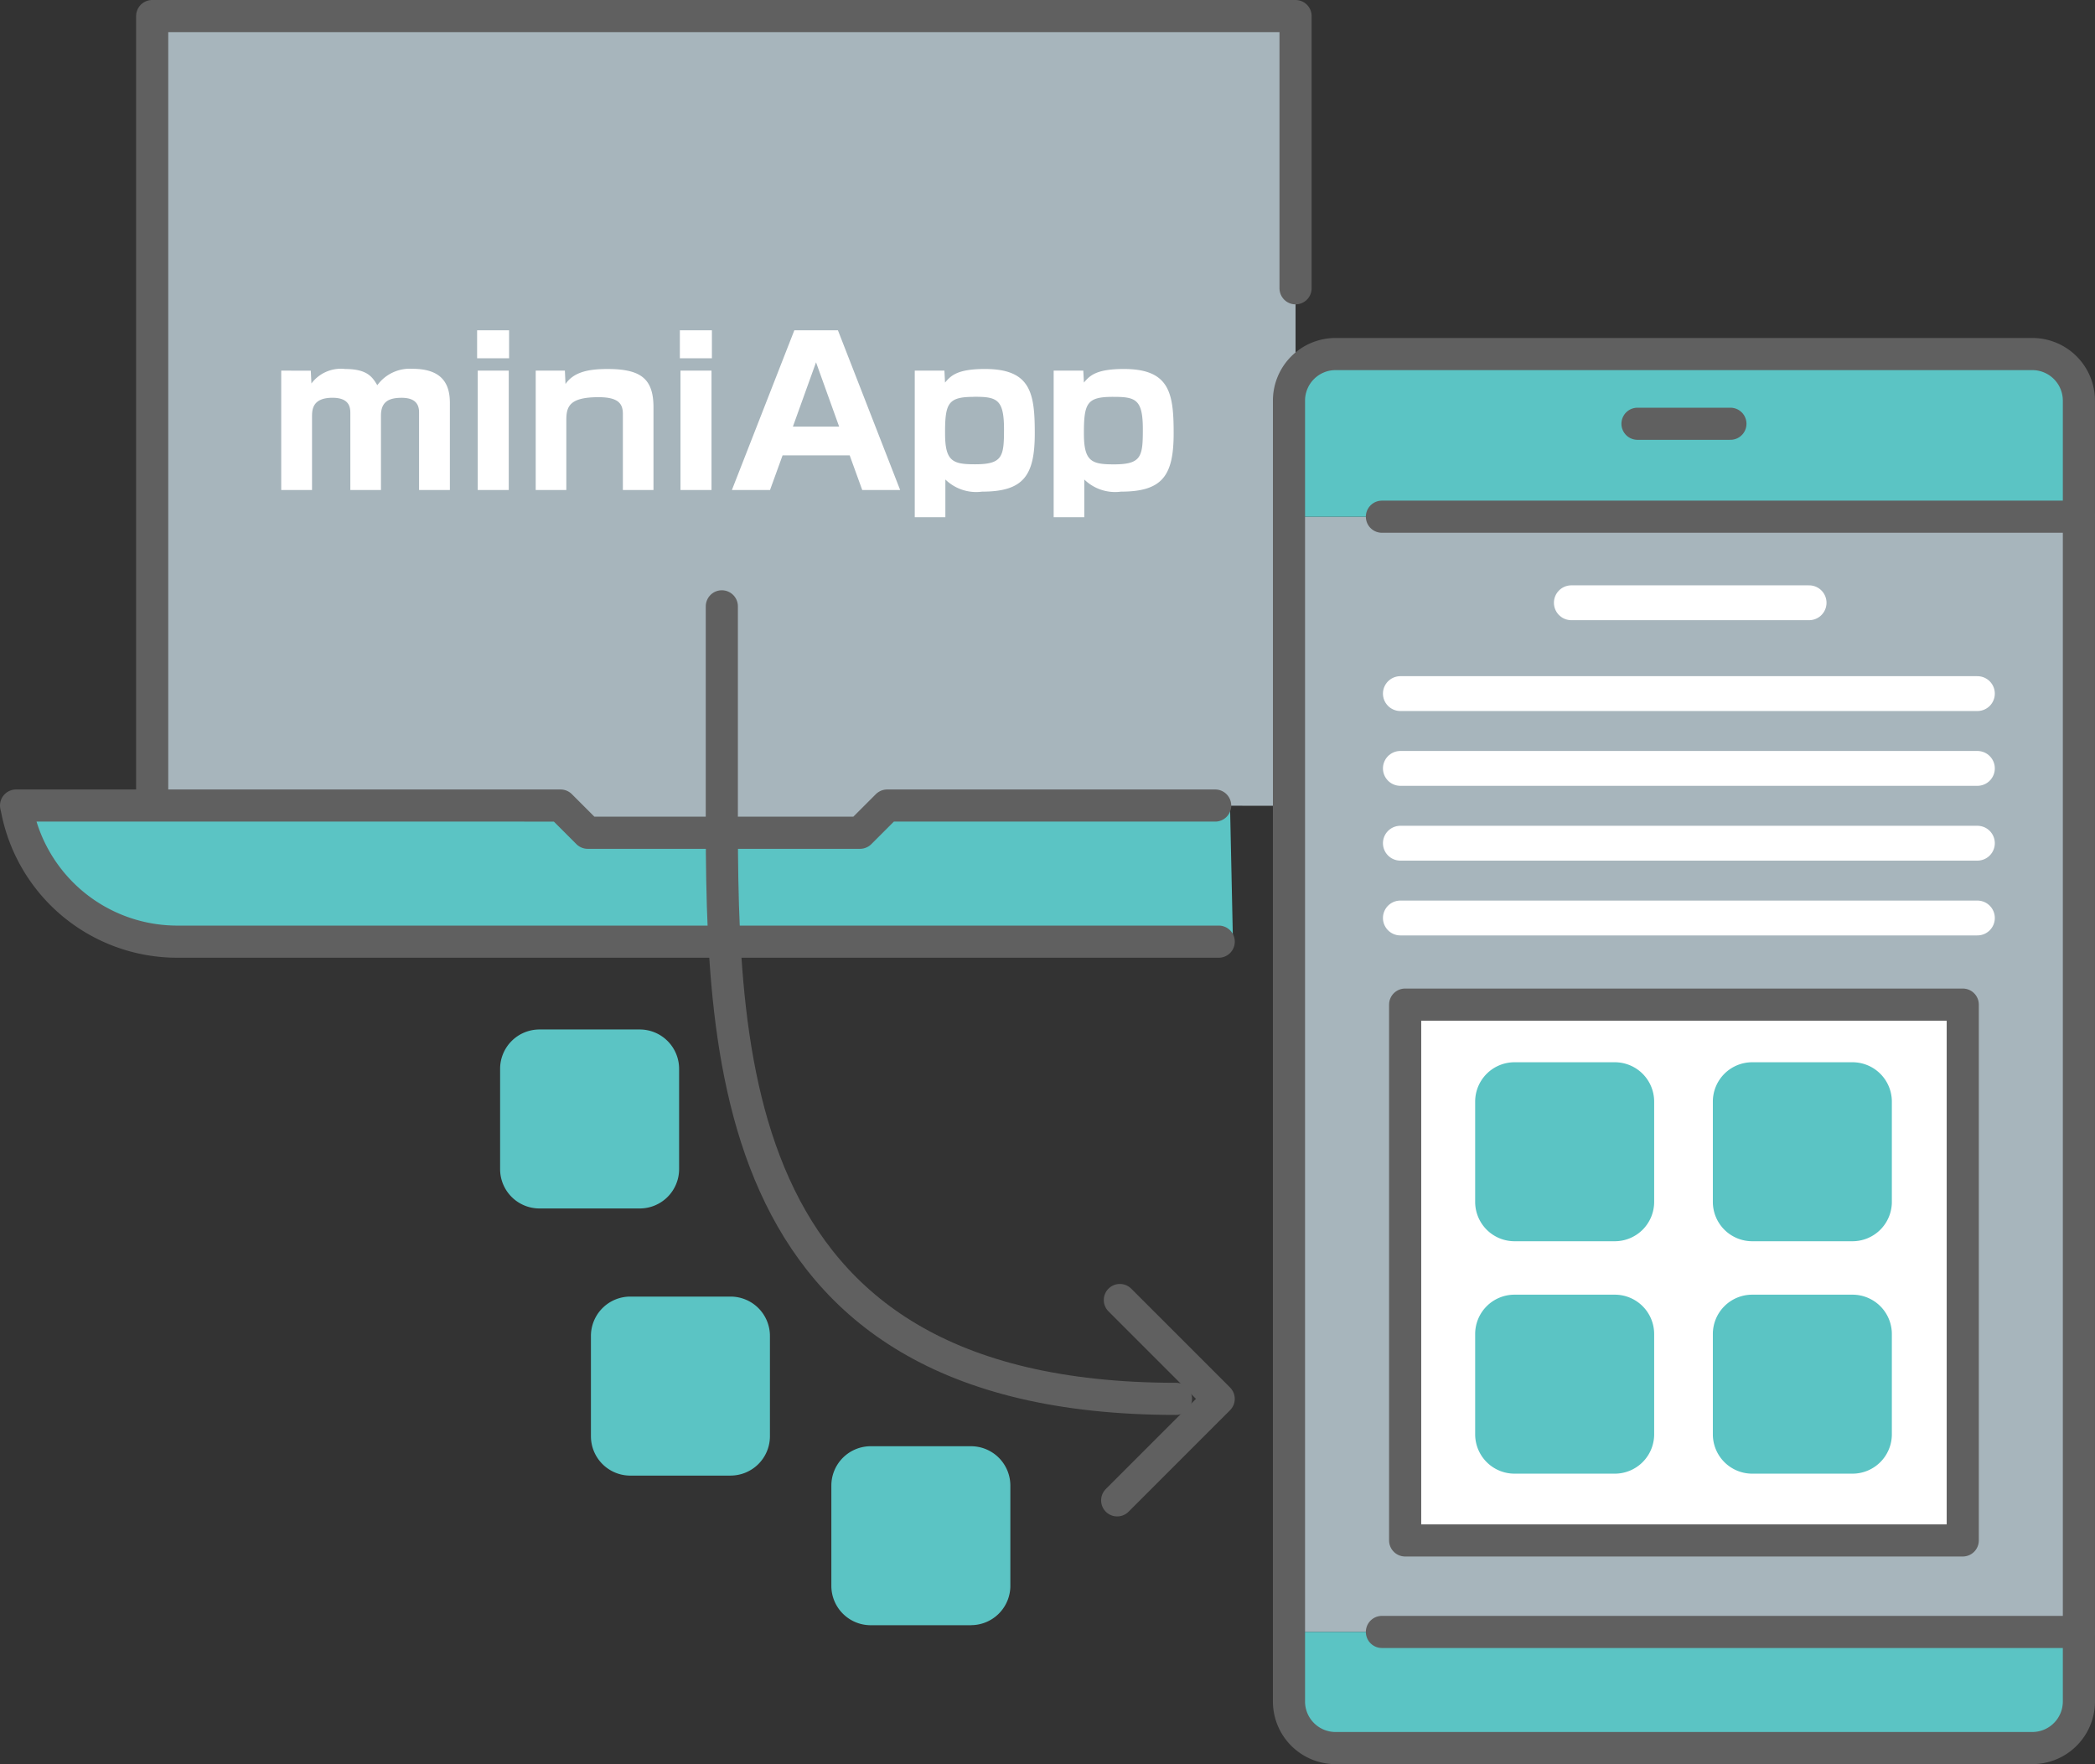 <svg xmlns="http://www.w3.org/2000/svg" xmlns:xlink="http://www.w3.org/1999/xlink" width="130.394" height="109.802" viewBox="0 0 130.394 109.802"><rect x="0" y="0" width="130.394" height="109.802" fill="#333333" stroke="none"/><defs><clipPath id="a"><rect width="130.394" height="109.802" fill="none"/></clipPath></defs><g transform="translate(-50.803 -156.327)"><g transform="translate(50.803 156.327)"><g clip-path="url(#a)"><path d="M76.557,50.137l.183,8.472H11.03a10.162,10.162,0,0,1-9.963-8.167L1,50.137H34.887l1.695,1.694H53.525l1.695-1.694H76.557Z" fill="#5bc4c4"/><path d="M9.472,1V50.137H34.888l1.694,1.694H53.526l1.694-1.694H65.251l15.385.016V1Z" fill="#a7b5bc"/><path d="M80.636,17.944V1H9.472V49.71" fill="none" stroke="#606060" stroke-linecap="round" stroke-linejoin="round" stroke-width="2"/><path d="M75.632,50.137H55.22l-1.694,1.694H36.582l-1.694-1.694H1l.068.305a10.162,10.162,0,0,0,9.963,8.167H75.854" fill="none" stroke="#606060" stroke-linecap="round" stroke-linejoin="round" stroke-width="2"/><path d="M129.394,32.16v69.412H80.227V32.16h49.167Z" fill="#a7b5bc"/><path d="M129.394,101.572v4.338A2.9,2.9,0,0,1,126.5,108.8H83.119a2.9,2.9,0,0,1-2.892-2.892v-4.338h49.167Z" fill="#5bc4c4"/><path d="M129.394,32.16H80.227V24.929a2.9,2.9,0,0,1,2.892-2.893H126.5a2.9,2.9,0,0,1,2.892,2.893Z" fill="#5bc4c4"/><path d="M80.227,32.16V24.929a2.9,2.9,0,0,1,2.892-2.893H126.5a2.9,2.9,0,0,1,2.892,2.893V105.91A2.9,2.9,0,0,1,126.5,108.8H83.119a2.9,2.9,0,0,1-2.892-2.892V32.16Z" fill="none" stroke="#606060" stroke-linecap="round" stroke-linejoin="round" stroke-width="2"/><line x1="43.383" transform="translate(86.011 32.16)" fill="none" stroke="#606060" stroke-linecap="round" stroke-linejoin="round" stroke-width="2"/><line x1="43.383" transform="translate(86.011 101.572)" fill="none" stroke="#606060" stroke-linecap="round" stroke-linejoin="round" stroke-width="2"/><line x1="5.784" transform="translate(101.918 26.375)" fill="none" stroke="#606060" stroke-linecap="round" stroke-linejoin="round" stroke-width="2"/><rect width="34.706" height="33.35" transform="translate(87.457 62.527)" fill="#fff"/><rect width="34.706" height="33.35" transform="translate(87.457 62.527)" fill="none" stroke="#606060" stroke-linecap="round" stroke-linejoin="round" stroke-width="2"/><line x2="14.798" transform="translate(97.801 37.516)" fill="none" stroke="#fff" stroke-linecap="round" stroke-linejoin="round" stroke-width="2.169"/><line x2="35.914" transform="translate(87.16 43.17)" fill="none" stroke="#fff" stroke-linecap="round" stroke-linejoin="round" stroke-width="2.169"/><line x2="35.914" transform="translate(87.16 47.825)" fill="none" stroke="#fff" stroke-linecap="round" stroke-linejoin="round" stroke-width="2.169"/><line x2="35.914" transform="translate(87.16 52.481)" fill="none" stroke="#fff" stroke-linecap="round" stroke-linejoin="round" stroke-width="2.169"/><line x2="35.914" transform="translate(87.16 57.136)" fill="none" stroke="#fff" stroke-linecap="round" stroke-linejoin="round" stroke-width="2.169"/><path d="M100.506,77.255H94.265a2.45,2.45,0,0,1-2.45-2.45V68.564a2.45,2.45,0,0,1,2.45-2.449h6.241a2.45,2.45,0,0,1,2.45,2.449v6.241a2.45,2.45,0,0,1-2.45,2.45" fill="#5bc4c4"/><path d="M115.3,77.255h-6.241a2.45,2.45,0,0,1-2.45-2.45V68.564a2.45,2.45,0,0,1,2.45-2.449H115.3a2.45,2.45,0,0,1,2.45,2.449v6.241a2.45,2.45,0,0,1-2.45,2.45" fill="#5bc4c4"/><path d="M100.506,91.721H94.265a2.45,2.45,0,0,1-2.45-2.45V83.03a2.45,2.45,0,0,1,2.45-2.449h6.241a2.45,2.45,0,0,1,2.45,2.449v6.241a2.45,2.45,0,0,1-2.45,2.45" fill="#5bc4c4"/><path d="M115.3,91.721h-6.241a2.45,2.45,0,0,1-2.45-2.45V83.03a2.45,2.45,0,0,1,2.45-2.449H115.3a2.45,2.45,0,0,1,2.45,2.449v6.241a2.45,2.45,0,0,1-2.45,2.45" fill="#5bc4c4"/><path d="M73.193,87.065c-28.931,0-28.266-22.613-28.266-38.575V37.738" fill="none" stroke="#606060" stroke-linecap="round" stroke-linejoin="round" stroke-width="2"/><path d="M69.7,80.913l6.152,6.152-6.318,6.318" fill="none" stroke="#606060" stroke-linecap="round" stroke-linejoin="round" stroke-width="2"/><path d="M39.818,75.215H33.576a2.45,2.45,0,0,1-2.449-2.45V66.524a2.45,2.45,0,0,1,2.449-2.449h6.242a2.45,2.45,0,0,1,2.45,2.449v6.241a2.45,2.45,0,0,1-2.45,2.45" fill="#5bc4c4"/><path d="M45.471,91.842H39.23a2.45,2.45,0,0,1-2.45-2.45V83.151A2.45,2.45,0,0,1,39.23,80.7h6.241a2.45,2.45,0,0,1,2.45,2.449v6.241a2.45,2.45,0,0,1-2.45,2.45" fill="#5bc4c4"/><path d="M60.435,101.154H54.194a2.45,2.45,0,0,1-2.45-2.45V92.463a2.45,2.45,0,0,1,2.45-2.449h6.241a2.45,2.45,0,0,1,2.45,2.449V98.7a2.45,2.45,0,0,1-2.45,2.45" fill="#5bc4c4"/></g></g><path d="M.707-7.432V0H2.625V-4.543c0-.429,0-1.2,1.274-1.2,1.11,0,1.11.669,1.11.984V0H6.915V-4.631c0-.858.479-1.11,1.287-1.11.719,0,1.085.29,1.085.9V0h1.918V-5.413c0-1.136-.429-2.133-2.334-2.133A2.5,2.5,0,0,0,6.688-6.524c-.3-.492-.606-1.009-1.994-1.009a2.293,2.293,0,0,0-2.107.9l-.038-.795ZM12.9-9.943V-8.2H14.89V-9.943Zm.038,2.511V0h1.931V-7.432Zm3.609,0V0h1.905V-4.341c0-.845.177-1.438,2.006-1.438,1.2,0,1.514.379,1.514,1.035V0h1.905V-5.148c0-1.8-.808-2.385-2.864-2.385-1.2,0-2.095.189-2.612.934l-.038-.833Zm8.972-2.511V-8.2h1.994V-9.943Zm.038,2.511V0h1.931V-7.432ZM36.871,0h2.36L35.357-9.943H32.644L28.757,0H31.13l.782-2.158h4.177ZM33.994-7.95l1.438,4H32.555Zm6.145.517V1.691h1.905V-.656A2.751,2.751,0,0,0,44.328.1c2.587,0,3.281-1,3.281-3.634,0-2.486-.24-4-3.1-4-1.729,0-2.12.416-2.486.845l-.038-.744Zm3.7,1.628c1.4,0,1.855.139,1.855,2.019,0,1.7-.088,2.183-1.8,2.183-1.388,0-1.868-.177-1.868-1.918C42.019-5.426,42.221-5.8,43.836-5.8Zm4.946-1.628V1.691h1.905V-.656A2.751,2.751,0,0,0,52.972.1c2.587,0,3.281-1,3.281-3.634,0-2.486-.24-4-3.1-4-1.729,0-2.12.416-2.486.845l-.038-.744ZM52.48-5.8c1.4,0,1.855.139,1.855,2.019,0,1.7-.088,2.183-1.8,2.183-1.388,0-1.868-.177-1.868-1.918C50.663-5.426,50.865-5.8,52.48-5.8Z" transform="translate(67.599 186.827)" fill="#fff"/></g></svg>